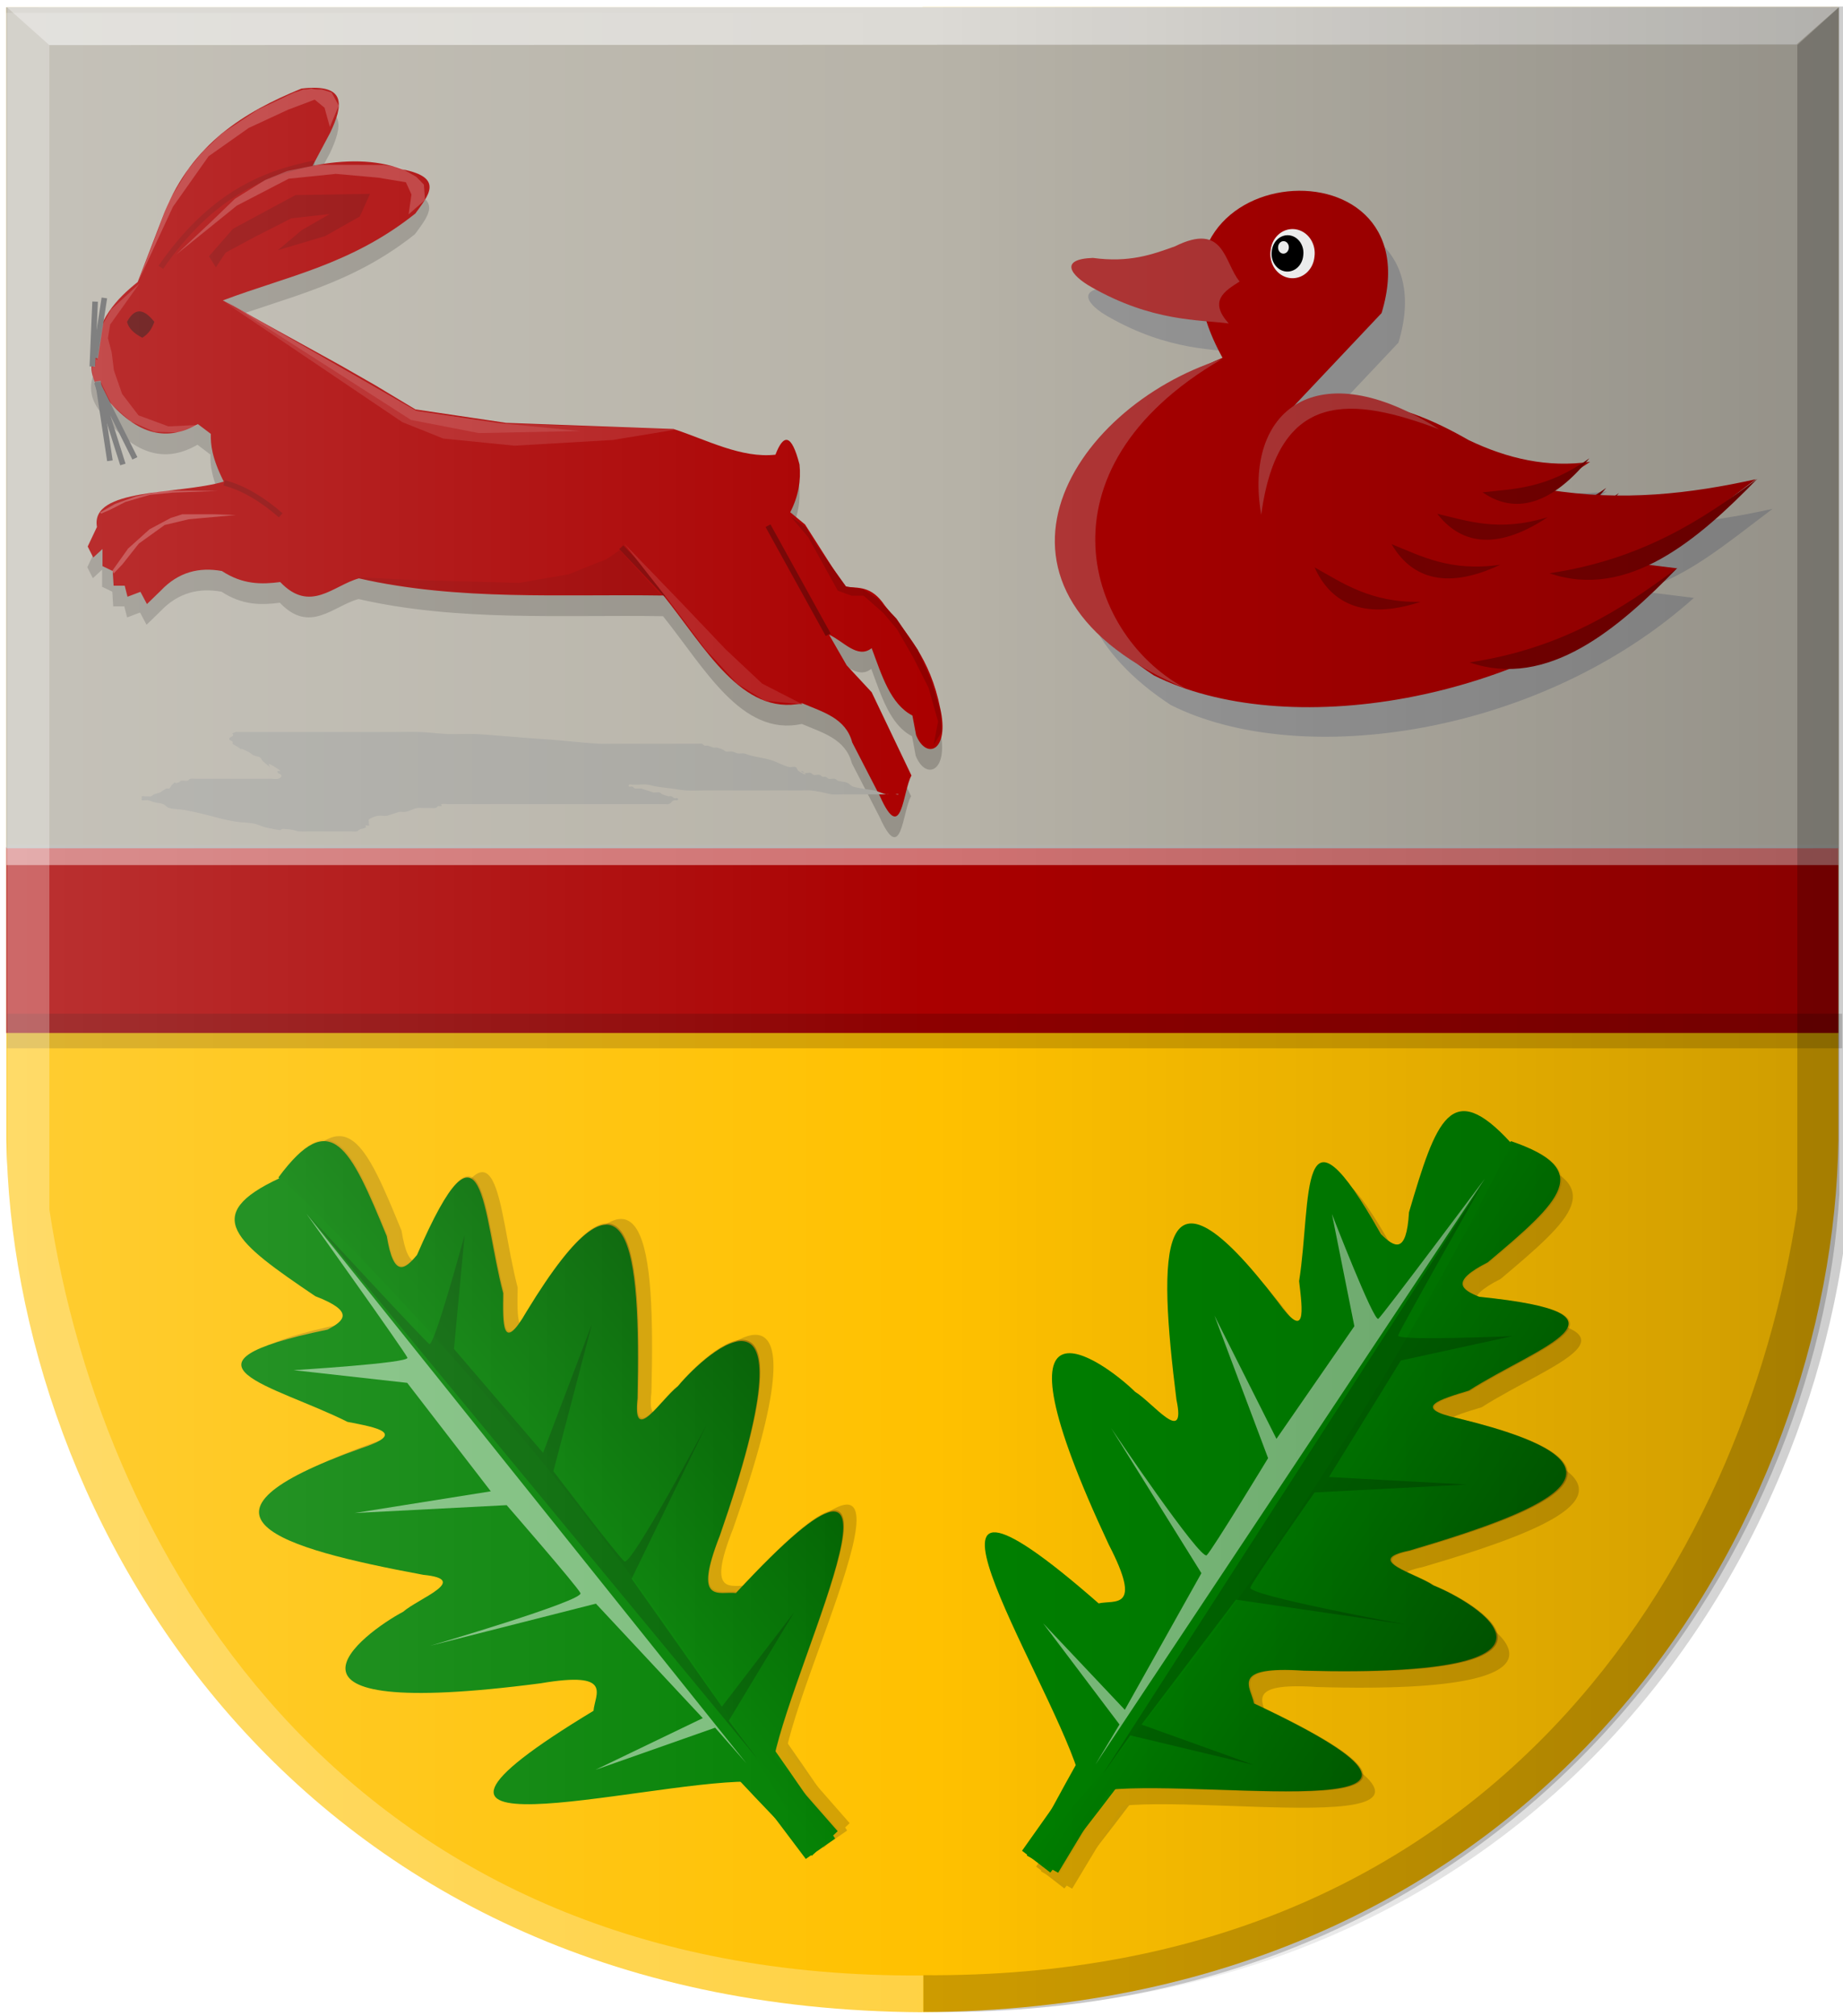 <?xml version="1.0" encoding="UTF-8" standalone="no"?>
<!-- Created with Inkscape (http://www.inkscape.org/) -->

<svg
   xmlns:dc="http://purl.org/dc/elements/1.1/"
   xmlns:cc="http://creativecommons.org/ns#"
   xmlns:rdf="http://www.w3.org/1999/02/22-rdf-syntax-ns#"
   xmlns:svg="http://www.w3.org/2000/svg"
   xmlns="http://www.w3.org/2000/svg"
   xmlns:xlink="http://www.w3.org/1999/xlink"
   xmlns:sodipodi="http://sodipodi.sourceforge.net/DTD/sodipodi-0.dtd"
   xmlns:inkscape="http://www.inkscape.org/namespaces/inkscape"
   width="354.894"
   height="388.016"
   id="svg20071"
   version="1.1"
   inkscape:version="0.48.4 r9939"
   sodipodi:docname="Hakserhoarne wapen.svg">
  <defs
     id="defs20073">
    <linearGradient
       id="linearGradient3944-0-4-9-6-8-2-3-8-6-1-6-0-6-8-6-8-4-2-3-6-2-7-4"
       inkscape:collect="always">
      <stop
         id="stop3946-9-5-7-1-0-7-1-4-5-3-9-9-1-8-0-0-3-0-1-2-5-6-8"
         offset="0"
         style="stop-color:#000000;stop-opacity:1;" />
      <stop
         id="stop3948-4-5-3-8-6-2-2-5-1-8-8-0-3-0-2-8-1-0-9-1-7-1-8"
         offset="1"
         style="stop-color:#000000;stop-opacity:0;" />
    </linearGradient>
    <linearGradient
       inkscape:collect="always"
       xlink:href="#linearGradient3944-0-4-9-6-8-2-3-8-6-1-6-0-6-8-6-8-4-2-3-6-2-7-4"
       id="linearGradient8314-9"
       gradientUnits="userSpaceOnUse"
       gradientTransform="matrix(-0.997,0,0,1,536.889,535.356)"
       x1="-133.712"
       y1="76.131"
       x2="-51.395"
       y2="76.131" />
    <linearGradient
       id="linearGradient4497-2-6-7-4-3-7-9-1-3-1-4-9-4-3-6-3-7-1-7"
       inkscape:collect="always">
      <stop
         id="stop4499-3-8-4-7-4-9-9-9-0-3-8-1-3-3-5-6-5-1-4"
         offset="0"
         style="stop-color:#ffffff;stop-opacity:1;" />
      <stop
         id="stop4501-3-5-3-3-1-5-7-7-0-9-6-3-9-4-0-1-8-5-0"
         offset="1"
         style="stop-color:#ffffff;stop-opacity:0;" />
    </linearGradient>
    <linearGradient
       inkscape:collect="always"
       xlink:href="#linearGradient4497-2-6-7-4-3-7-9-1-3-1-4-9-4-3-6-3-7-1-7"
       id="linearGradient9454-5-8-7-1"
       gradientUnits="userSpaceOnUse"
       gradientTransform="translate(567.485,533.392)"
       x1="-60.991"
       y1="78.148"
       x2="21.327"
       y2="78.148" />
    <linearGradient
       inkscape:collect="always"
       xlink:href="#linearGradient3944-0-4-9-6-8-2-3-8-6-1-6-0-6-8-6-8-4-2-3-6-2-7"
       id="linearGradient8314"
       gradientUnits="userSpaceOnUse"
       gradientTransform="matrix(-0.997,0,0,1,328.227,536.118)"
       x1="-133.712"
       y1="76.131"
       x2="-51.395"
       y2="76.131" />
    <linearGradient
       id="linearGradient3944-0-4-9-6-8-2-3-8-6-1-6-0-6-8-6-8-4-2-3-6-2-7"
       inkscape:collect="always">
      <stop
         id="stop3946-9-5-7-1-0-7-1-4-5-3-9-9-1-8-0-0-3-0-1-2-5-6"
         offset="0"
         style="stop-color:#000000;stop-opacity:1;" />
      <stop
         id="stop3948-4-5-3-8-6-2-2-5-1-8-8-0-3-0-2-8-1-0-9-1-7-1"
         offset="1"
         style="stop-color:#000000;stop-opacity:0;" />
    </linearGradient>
    <linearGradient
       inkscape:collect="always"
       xlink:href="#linearGradient3944-0-4-9-6-8-2-3-8-6-1-6-0-6-8-6-8-4-2-3-6-2-7"
       id="linearGradient17087-2"
       gradientUnits="userSpaceOnUse"
       gradientTransform="matrix(-0.997,0,0,1,131.227,518.228)"
       x1="-133.712"
       y1="76.131"
       x2="-51.395"
       y2="76.131" />
    <linearGradient
       id="linearGradient4497-2-6-7-4-3-7-9-1-3-1-4-9-4-3-6-3-7-1"
       inkscape:collect="always">
      <stop
         id="stop4499-3-8-4-7-4-9-9-9-0-3-8-1-3-3-5-6-5-1"
         offset="0"
         style="stop-color:#ffffff;stop-opacity:1;" />
      <stop
         id="stop4501-3-5-3-3-1-5-7-7-0-9-6-3-9-4-0-1-8-5"
         offset="1"
         style="stop-color:#ffffff;stop-opacity:0;" />
    </linearGradient>
    <linearGradient
       inkscape:collect="always"
       xlink:href="#linearGradient4497-2-6-7-4-3-7-9-1-3-1-4-9-4-3-6-3-7-1"
       id="linearGradient9454-5-8-7"
       gradientUnits="userSpaceOnUse"
       gradientTransform="translate(358.678,534.186)"
       x1="-60.991"
       y1="78.148"
       x2="21.327"
       y2="78.148" />
    <linearGradient
       inkscape:collect="always"
       xlink:href="#linearGradient3944-0-4-9-6-8-2-3-8-6-1-6-0-6-8-6-8-4-2-3-6-2"
       id="linearGradient17087"
       gradientUnits="userSpaceOnUse"
       gradientTransform="matrix(-0.997,0,0,1,131.227,518.228)"
       x1="-133.712"
       y1="76.131"
       x2="-51.395"
       y2="76.131" />
    <linearGradient
       id="linearGradient3944-0-4-9-6-8-2-3-8-6-1-6-0-6-8-6-8-4-2-3-6-2"
       inkscape:collect="always">
      <stop
         id="stop3946-9-5-7-1-0-7-1-4-5-3-9-9-1-8-0-0-3-0-1-2-5"
         offset="0"
         style="stop-color:#000000;stop-opacity:1;" />
      <stop
         id="stop3948-4-5-3-8-6-2-2-5-1-8-8-0-3-0-2-8-1-0-9-1-7"
         offset="1"
         style="stop-color:#000000;stop-opacity:0;" />
    </linearGradient>
    <linearGradient
       inkscape:collect="always"
       xlink:href="#linearGradient3944-0-4-9-6-8-2-3-8-6-1-6-0-6-8-6-8-4-2-3-6-2"
       id="linearGradient9420-8-1"
       gradientUnits="userSpaceOnUse"
       gradientTransform="matrix(-0.997,0,0,1,71.79,538.296)"
       x1="-133.712"
       y1="76.131"
       x2="-51.395"
       y2="76.131" />
    <linearGradient
       id="linearGradient4497-2-6-7-4-3-7-9-1-3-1-4-9-4-3-6-3-7"
       inkscape:collect="always">
      <stop
         id="stop4499-3-8-4-7-4-9-9-9-0-3-8-1-3-3-5-6-5"
         offset="0"
         style="stop-color:#ffffff;stop-opacity:1;" />
      <stop
         id="stop4501-3-5-3-3-1-5-7-7-0-9-6-3-9-4-0-1-8"
         offset="1"
         style="stop-color:#ffffff;stop-opacity:0;" />
    </linearGradient>
    <linearGradient
       inkscape:collect="always"
       xlink:href="#linearGradient4497-2-6-7-4-3-7-9-1-3-1-4-9-4-3-6-3-7"
       id="linearGradient9454-5-8"
       gradientUnits="userSpaceOnUse"
       gradientTransform="translate(246.615,536.265)"
       x1="-60.991"
       y1="78.148"
       x2="21.327"
       y2="78.148" />
    <linearGradient
       id="linearGradient3944-0-4-9-6-8-2-3-8-6-1-6-0-6-8-6-8-4-2-3-6"
       inkscape:collect="always">
      <stop
         id="stop3946-9-5-7-1-0-7-1-4-5-3-9-9-1-8-0-0-3-0-1-2"
         offset="0"
         style="stop-color:#000000;stop-opacity:1;" />
      <stop
         id="stop3948-4-5-3-8-6-2-2-5-1-8-8-0-3-0-2-8-1-0-9-1"
         offset="1"
         style="stop-color:#000000;stop-opacity:0;" />
    </linearGradient>
    <linearGradient
       inkscape:collect="always"
       xlink:href="#linearGradient3944-0-4-9-6-8-2-3-8-6-1-6-0-6-8-6-8-4-2-3-6"
       id="linearGradient9420-8"
       gradientUnits="userSpaceOnUse"
       gradientTransform="matrix(-0.997,0,0,1,71.79,538.296)"
       x1="-133.712"
       y1="76.131"
       x2="-51.395"
       y2="76.131" />
    <linearGradient
       id="linearGradient4497-2-6-7-4-3-7-9-1-3-1-4-9-4-3-6-3"
       inkscape:collect="always">
      <stop
         id="stop4499-3-8-4-7-4-9-9-9-0-3-8-1-3-3-5-6"
         offset="0"
         style="stop-color:#ffffff;stop-opacity:1;" />
      <stop
         id="stop4501-3-5-3-3-1-5-7-7-0-9-6-3-9-4-0-1"
         offset="1"
         style="stop-color:#ffffff;stop-opacity:0;" />
    </linearGradient>
    <linearGradient
       inkscape:collect="always"
       xlink:href="#linearGradient4497-2-6-7-4-3-7-9-1-3-1-4-9-4-3-6-3"
       id="linearGradient9454-5"
       gradientUnits="userSpaceOnUse"
       gradientTransform="translate(220.804,520.052)"
       x1="-60.991"
       y1="78.148"
       x2="21.327"
       y2="78.148" />
    <linearGradient
       inkscape:collect="always"
       xlink:href="#linearGradient4497-2-6-7-4-3-7-9-1-3-1-4-9-4-3-6-3-7-1-7-2"
       id="linearGradient9454-5-8-7-1-1"
       gradientUnits="userSpaceOnUse"
       gradientTransform="translate(152.504,522.752)"
       x1="-60.991"
       y1="78.148"
       x2="21.327"
       y2="78.148" />
    <linearGradient
       id="linearGradient4497-2-6-7-4-3-7-9-1-3-1-4-9-4-3-6-3-7-1-7-2"
       inkscape:collect="always">
      <stop
         id="stop4499-3-8-4-7-4-9-9-9-0-3-8-1-3-3-5-6-5-1-4-7"
         offset="0"
         style="stop-color:#ffffff;stop-opacity:1;" />
      <stop
         id="stop4501-3-5-3-3-1-5-7-7-0-9-6-3-9-4-0-1-8-5-0-7"
         offset="1"
         style="stop-color:#ffffff;stop-opacity:0;" />
    </linearGradient>
    <linearGradient
       inkscape:collect="always"
       xlink:href="#linearGradient3944-0-4-9-6-8-2-3-8-6-1-6-0-6-8-6-8-4-2-3-6-2-7-4-5"
       id="linearGradient8314-9-9"
       gradientUnits="userSpaceOnUse"
       gradientTransform="matrix(-0.997,0,0,1,75.487,538.83)"
       x1="-133.712"
       y1="76.131"
       x2="-51.395"
       y2="76.131" />
    <linearGradient
       id="linearGradient3944-0-4-9-6-8-2-3-8-6-1-6-0-6-8-6-8-4-2-3-6-2-7-4-5"
       inkscape:collect="always">
      <stop
         id="stop3946-9-5-7-1-0-7-1-4-5-3-9-9-1-8-0-0-3-0-1-2-5-6-8-5"
         offset="0"
         style="stop-color:#000000;stop-opacity:1;" />
      <stop
         id="stop3948-4-5-3-8-6-2-2-5-1-8-8-0-3-0-2-8-1-0-9-1-7-1-8-4"
         offset="1"
         style="stop-color:#000000;stop-opacity:0;" />
    </linearGradient>
    <linearGradient
       inkscape:collect="always"
       xlink:href="#linearGradient38140-6"
       id="linearGradient38146-2"
       x1="-1276.277"
       y1="668.161"
       x2="-1120.472"
       y2="668.161"
       gradientUnits="userSpaceOnUse"
       gradientTransform="matrix(-0.123,0.102,0.077,0.097,156.337,707.857)" />
    <linearGradient
       inkscape:collect="always"
       id="linearGradient38140-6">
      <stop
         style="stop-color:#000000;stop-opacity:1;"
         offset="0"
         id="stop38142-5" />
      <stop
         style="stop-color:#000000;stop-opacity:0;"
         offset="1"
         id="stop38144-7" />
    </linearGradient>
    <filter
       color-interpolation-filters="sRGB"
       inkscape:collect="always"
       id="filter38198">
      <feGaussianBlur
         inkscape:collect="always"
         stdDeviation="4.612"
         id="feGaussianBlur38200" />
    </filter>
    <filter
       color-interpolation-filters="sRGB"
       inkscape:collect="always"
       id="filter38202">
      <feGaussianBlur
         inkscape:collect="always"
         stdDeviation="4.612"
         id="feGaussianBlur38204" />
    </filter>
    <linearGradient
       inkscape:collect="always"
       xlink:href="#linearGradient38140-6-7"
       id="linearGradient38146-2-4"
       x1="-1276.277"
       y1="668.161"
       x2="-1120.472"
       y2="668.161"
       gradientUnits="userSpaceOnUse"
       gradientTransform="matrix(-0.132,-0.089,-0.067,0.105,306.71,486.622)" />
    <linearGradient
       inkscape:collect="always"
       id="linearGradient38140-6-7">
      <stop
         style="stop-color:#000000;stop-opacity:1;"
         offset="0"
         id="stop38142-5-8" />
      <stop
         style="stop-color:#000000;stop-opacity:0;"
         offset="1"
         id="stop38144-7-8" />
    </linearGradient>
    <filter
       color-interpolation-filters="sRGB"
       inkscape:collect="always"
       id="filter38198-1">
      <feGaussianBlur
         inkscape:collect="always"
         stdDeviation="4.612"
         id="feGaussianBlur38200-6" />
    </filter>
    <filter
       color-interpolation-filters="sRGB"
       inkscape:collect="always"
       id="filter38202-3">
      <feGaussianBlur
         inkscape:collect="always"
         stdDeviation="4.612"
         id="feGaussianBlur38204-8" />
    </filter>
    <linearGradient
       inkscape:collect="always"
       xlink:href="#linearGradient4497-2-6-7-4-3-7-9-1-3-1-4-9-4-3-6-3-7-1-7-2-7"
       id="linearGradient9454-5-8-7-1-1-8"
       gradientUnits="userSpaceOnUse"
       gradientTransform="translate(358.737,534.692)"
       x1="-60.991"
       y1="78.148"
       x2="21.327"
       y2="78.148" />
    <linearGradient
       id="linearGradient4497-2-6-7-4-3-7-9-1-3-1-4-9-4-3-6-3-7-1-7-2-7"
       inkscape:collect="always">
      <stop
         id="stop4499-3-8-4-7-4-9-9-9-0-3-8-1-3-3-5-6-5-1-4-7-3"
         offset="0"
         style="stop-color:#ffffff;stop-opacity:1;" />
      <stop
         id="stop4501-3-5-3-3-1-5-7-7-0-9-6-3-9-4-0-1-8-5-0-7-3"
         offset="1"
         style="stop-color:#ffffff;stop-opacity:0;" />
    </linearGradient>
    <linearGradient
       inkscape:collect="always"
       xlink:href="#linearGradient3944-0-4-9-6-8-2-3-8-6-1-6-0-6-8-6-8-4-2-3-6-2-7-4-5-0"
       id="linearGradient8314-9-9-1"
       gradientUnits="userSpaceOnUse"
       gradientTransform="matrix(-0.997,0,0,1,75.487,538.83)"
       x1="-133.712"
       y1="76.131"
       x2="-51.395"
       y2="76.131" />
    <linearGradient
       id="linearGradient3944-0-4-9-6-8-2-3-8-6-1-6-0-6-8-6-8-4-2-3-6-2-7-4-5-0"
       inkscape:collect="always">
      <stop
         id="stop3946-9-5-7-1-0-7-1-4-5-3-9-9-1-8-0-0-3-0-1-2-5-6-8-5-8"
         offset="0"
         style="stop-color:#000000;stop-opacity:1;" />
      <stop
         id="stop3948-4-5-3-8-6-2-2-5-1-8-8-0-3-0-2-8-1-0-9-1-7-1-8-4-1"
         offset="1"
         style="stop-color:#000000;stop-opacity:0;" />
    </linearGradient>
    <linearGradient
       y2="76.131"
       x2="-51.395"
       y1="76.131"
       x1="-133.712"
       gradientTransform="matrix(-0.997,0,0,1,329.448,536.137)"
       gradientUnits="userSpaceOnUse"
       id="linearGradient39284"
       xlink:href="#linearGradient3944-0-4-9-6-8-2-3-8-6-1-6-0-6-8-6-8-4-2-3-6-2-7-4-5-0"
       inkscape:collect="always" />
  </defs>
  <sodipodi:namedview
     id="base"
     pagecolor="#ffffff"
     bordercolor="#666666"
     borderopacity="1.0"
     inkscape:pageopacity="0.0"
     inkscape:pageshadow="2"
     inkscape:zoom="0.70710678"
     inkscape:cx="16.347617"
     inkscape:cy="364.12282"
     inkscape:document-units="px"
     inkscape:current-layer="layer1-3"
     showgrid="false"
     inkscape:window-width="1600"
     inkscape:window-height="837"
     inkscape:window-x="-8"
     inkscape:window-y="-8"
     inkscape:window-maximized="1"
     fit-margin-top="0"
     fit-margin-left="0"
     fit-margin-right="0"
     fit-margin-bottom="0" />
  <g
     inkscape:label="Laag 1"
     inkscape:groupmode="layer"
     id="layer1"
     transform="translate(-57.452,-303.83)">
    <g
       transform="matrix(2.169,0,0,2.119,-588.354,-799.395)"
       id="layer1-3"
       inkscape:label="Laag 1">
      <path
         inkscape:connector-curvature="0"
         sodipodi:nodetypes="ccccc"
         id="path2836"
         d="m 379.633,521.3 -81.317,0 0,102.884 c 0.454,33.968 25.321,78.95 81.317,79.196 z"
         style="fill:#ffc100;fill-opacity:1;stroke:#000000;stroke-width:1px;stroke-linecap:butt;stroke-linejoin:miter;stroke-opacity:0" />
      <path
         inkscape:connector-curvature="0"
         sodipodi:nodetypes="ccccc"
         id="path2836-5"
         d="m 379.637,521.293 81.317,0 0,102.884 c -0.454,33.968 -25.321,78.95 -81.317,79.196 -8.303,-59.717 -14.042,-119.735 0,-182.08 z"
         style="fill:#ffc100;fill-opacity:1;stroke:#000000;stroke-width:1px;stroke-linecap:butt;stroke-linejoin:miter;stroke-opacity:0" />
      <rect
         style="fill:#aa0000;fill-opacity:1;stroke:#000000;stroke-width:0.047;stroke-miterlimit:4;stroke-opacity:0;stroke-dasharray:none"
         id="rect20249"
         width="162.643"
         height="16.858"
         x="298.307"
         y="597.592" />
      <rect
         style="fill:#ffffff;fill-opacity:0.447;stroke:#000000;stroke-width:0.049;stroke-miterlimit:4;stroke-opacity:0;stroke-dasharray:none"
         id="rect20269"
         width="162.931"
         height="1.833"
         x="298.316"
         y="597.368" />
      <rect
         style="fill:#000000;fill-opacity:0.171;stroke:#000000;stroke-width:0.064;stroke-miterlimit:4;stroke-opacity:0;stroke-dasharray:none"
         id="rect20269-5"
         width="162.916"
         height="3.146"
         x="298.372"
         y="612.695" />
      <rect
         style="opacity:0.94;fill:#b3b3b3;fill-opacity:1;stroke:#000000;stroke-width:0.07;stroke-miterlimit:4;stroke-opacity:0;stroke-dasharray:none"
         id="rect32310"
         width="162.658"
         height="76.38"
         x="298.305"
         y="521.299" />
      <path
         style="fill:#cf9e04;fill-opacity:0.992;stroke:#ffffff;stroke-width:1px;stroke-linecap:butt;stroke-linejoin:miter;stroke-opacity:0;filter:url(#filter38202)"
         d="m -1282.253,1396.369 2,-70 c -46.901,-48.872 -207.762,-140.019 -42,-110 6.421,-8.666 23.226,-13.006 -13.284,-39.56 -142.961,-113.754 -59.619,-109.286 -34.552,-102.897 11.595,-0.491 40.933,12.819 21.836,-11.544 -53.833,-81.718 -88.59,-147.909 17.492,-99.464 26.005,12.849 14.395,-4.394 3.679,-20.921 -18.937,-54.19 -60.742,-117.464 23.987,-60.84 10.201,2.602 18.549,2.734 6.498,-24.332 -15.585,-66.64 -21.761,-98.225 26.343,-82.444 21.745,208 23.584,416 8,624 z"
         id="path38082"
         inkscape:connector-curvature="0"
         sodipodi:nodetypes="ccccccccccccc"
         transform="matrix(0.123,-0.102,0.077,0.097,420.533,422.492)" />
      <path
         style="fill:#d3a000;fill-opacity:1;stroke:#ffffff;stroke-width:1px;stroke-linecap:butt;stroke-linejoin:miter;stroke-opacity:0;filter:url(#filter38198)"
         d="m -1258.535,1395.37 -2,-70 c 46.901,-48.872 207.762,-140.019 42,-110 -6.421,-8.666 -23.226,-13.006 13.284,-39.56 142.961,-113.754 59.619,-109.286 34.552,-102.897 -11.595,-0.491 -40.933,12.819 -21.836,-11.544 53.833,-81.718 88.59,-147.909 -17.492,-99.464 -26.005,12.849 -14.395,-4.394 -3.679,-20.921 18.937,-54.19 60.742,-117.464 -23.987,-60.84 -10.201,2.602 -18.549,2.734 -6.498,-24.332 15.585,-66.64 21.761,-98.225 -26.343,-82.444 -21.745,208 -23.584,416 -8,624 z"
         id="path38082-8"
         inkscape:connector-curvature="0"
         sodipodi:nodetypes="ccccccccccccc"
         transform="matrix(0.123,-0.102,0.077,0.097,420.533,422.492)" />
      <path
         style="fill:#008000;fill-opacity:1;stroke:#ffffff;stroke-width:0.141px;stroke-linecap:butt;stroke-linejoin:miter;stroke-opacity:0"
         d="m 369.281,689.462 -5.176,-7.025 c -9.537,0.028 -36.325,7.577 -13.67,-6.428 0.116,-1.5 1.841,-3.639 -4.693,-2.498 -26.343,3.518 -15.776,-4.559 -12.207,-6.497 1.384,-1.232 6.013,-2.932 1.784,-3.355 -12.931,-2.464 -22.32,-5.364 -5.558,-11.478 4.184,-1.404 1.425,-1.898 -1.169,-2.414 -6.519,-3.346 -16.547,-5.241 -1.77,-8.378 1.453,-0.788 2.487,-1.628 -1.087,-3.035 -7.073,-4.901 -10.276,-7.348 -3.154,-10.724 18.776,18.046 35.111,38.125 49.309,59.984 z"
         id="path38082-7"
         inkscape:connector-curvature="0"
         sodipodi:nodetypes="ccccccccccccc" />
      <path
         style="fill:#008000;fill-opacity:1;stroke:#ffffff;stroke-width:0.141px;stroke-linecap:butt;stroke-linejoin:miter;stroke-opacity:0"
         d="m 372.113,686.942 -5.667,-6.616 c 1.967,-9.552 14.637,-34.864 -3.368,-15.008 -1.459,-0.189 -3.856,1.105 -1.435,-5.211 8.723,-25.686 -1.152,-16.738 -3.732,-13.555 -1.46,1.136 -4.027,5.43 -3.572,1.105 0.273,-13.461 -0.59,-23.46 -9.849,-7.905 -2.194,3.908 -2.106,1.042 -2.072,-1.663 -1.874,-7.214 -1.648,-17.65 -7.654,-3.478 -1.05,1.295 -2.063,2.161 -2.681,-1.707 -3.25,-8.085 -4.938,-11.793 -9.616,-5.343 13.442,22.488 29.326,42.943 47.346,61.619 z"
         id="path38082-8-4"
         inkscape:connector-curvature="0"
         sodipodi:nodetypes="ccccccccccccc" />
      <path
         style="fill:#ffffff;fill-opacity:0.484;stroke:#000000;stroke-width:0.141px;stroke-linecap:butt;stroke-linejoin:miter;stroke-opacity:0"
         d="m 363.989,680.753 -2.756,-3.211 -10.618,3.823 9.521,-4.69 -9.487,-10.398 -14.697,3.819 c 0,0 13.665,-4.093 13.323,-4.779 -0.342,-0.687 -6.551,-7.985 -6.551,-7.985 l -13.497,0.714 12.09,-1.971 -7.422,-9.851 -10.088,-1.153 c 0,0 10.295,-0.639 10.108,-1.131 -0.187,-0.492 -8.977,-13.09 -8.977,-13.09 z"
         id="path38102-5"
         inkscape:connector-curvature="0" />
      <path
         style="fill:#000000;fill-opacity:0.205;stroke:#000000;stroke-width:0.141px;stroke-linecap:butt;stroke-linejoin:miter;stroke-opacity:0"
         d="m 364.953,680.327 -2.511,-3.415 5.816,-9.864 -6.423,8.588 -8.016,-11.623 6.643,-13.953 c 0,0 -6.694,12.862 -7.282,12.38 -0.587,-0.482 -6.306,-8.19 -6.306,-8.19 l 3.428,-13.381 -4.345,11.715 -7.913,-9.442 0.95,-10.345 c 0,0 -2.705,10.188 -3.138,9.9 -0.432,-0.288 -10.694,-11.66 -10.694,-11.66 z"
         id="path38102-4-7"
         inkscape:connector-curvature="0" />
      <path
         style="opacity:0.271;fill:url(#linearGradient38146-2);fill-opacity:1;stroke:#ffffff;stroke-width:0.141px;stroke-linecap:butt;stroke-linejoin:miter;stroke-opacity:0"
         d="m 372.183,686.826 -5.667,-6.616 c 1.967,-9.552 14.637,-34.864 -3.368,-15.008 -1.459,-0.189 -3.856,1.105 -1.435,-5.211 8.723,-25.686 -1.152,-16.738 -3.732,-13.555 -1.46,1.136 -4.027,5.43 -3.572,1.105 0.273,-13.461 -0.59,-23.46 -9.849,-7.905 -2.194,3.908 -2.106,1.042 -2.072,-1.663 -1.874,-7.214 -1.648,-17.65 -7.654,-3.478 -1.05,1.295 -2.063,2.161 -2.681,-1.707 -3.25,-8.085 -4.938,-11.793 -9.616,-5.343 19.205,19.201 35.198,39.594 47.346,61.619 z"
         id="path38082-8-9-9"
         inkscape:connector-curvature="0"
         sodipodi:nodetypes="ccccccccccccc" />
      <path
         style="fill:#cf9e04;fill-opacity:0.992;stroke:#ffffff;stroke-width:1px;stroke-linecap:butt;stroke-linejoin:miter;stroke-opacity:0;filter:url(#filter38202-3)"
         d="m -1282.253,1396.369 2,-70 c -46.901,-48.872 -207.762,-140.019 -42,-110 6.421,-8.666 23.226,-13.006 -13.284,-39.56 -142.961,-113.754 -59.619,-109.286 -34.552,-102.897 11.595,-0.491 40.933,12.819 21.836,-11.544 -53.833,-81.718 -88.59,-147.909 17.492,-99.464 26.005,12.849 14.395,-4.394 3.679,-20.921 -18.937,-54.19 -60.742,-117.464 23.987,-60.84 10.201,2.602 18.549,2.734 6.498,-24.332 -15.585,-66.64 -21.761,-98.225 26.343,-82.444 21.745,208 23.584,416 8,624 z"
         id="path38082-76"
         inkscape:connector-curvature="0"
         sodipodi:nodetypes="ccccccccccccc"
         transform="matrix(0.132,0.089,-0.067,0.105,652.546,657.656)" />
      <path
         style="fill:#d3a000;fill-opacity:1;stroke:#ffffff;stroke-width:1px;stroke-linecap:butt;stroke-linejoin:miter;stroke-opacity:0;filter:url(#filter38198-1)"
         d="m -1258.535,1395.37 -2,-70 c 46.901,-48.872 207.762,-140.019 42,-110 -6.421,-8.666 -23.226,-13.006 13.284,-39.56 142.961,-113.754 59.619,-109.286 34.552,-102.897 -11.595,-0.491 -40.933,12.819 -21.836,-11.544 53.833,-81.718 88.59,-147.909 -17.492,-99.464 -26.005,12.849 -14.395,-4.394 -3.679,-20.921 18.937,-54.19 60.742,-117.464 -23.987,-60.84 -10.201,2.602 -18.549,2.734 -6.498,-24.332 15.585,-66.64 21.761,-98.225 -26.343,-82.444 -21.745,208 -23.584,416 -8,624 z"
         id="path38082-8-1"
         inkscape:connector-curvature="0"
         sodipodi:nodetypes="ccccccccccccc"
         transform="matrix(0.132,0.089,-0.067,0.105,652.546,657.656)" />
      <path
         style="fill:#008000;fill-opacity:1;stroke:#ffffff;stroke-width:0.141px;stroke-linecap:butt;stroke-linejoin:miter;stroke-opacity:0"
         d="m 388.48,688.719 4.968,-7.181 c -2.922,-9.293 -18.081,-33.127 1.834,-15.284 1.432,-0.342 3.947,0.691 0.9,-5.335 -11.272,-24.624 -0.545,-16.77 2.342,-13.877 1.567,0.976 4.554,4.974 3.665,0.721 -1.632,-13.36 -1.783,-23.397 8.997,-8.905 2.577,3.655 2.2,0.814 1.892,-1.873 1.135,-7.374 -0.144,-17.729 7.261,-4.27 1.175,1.177 2.27,1.931 2.495,-1.982 2.415,-8.386 3.72,-12.253 9.025,-6.332 -11.098,23.791 -24.83,45.817 -40.867,66.3 z"
         id="path38082-7-7"
         inkscape:connector-curvature="0"
         sodipodi:nodetypes="ccccccccccccc" />
      <path
         style="fill:#008000;fill-opacity:1;stroke:#ffffff;stroke-width:0.141px;stroke-linecap:butt;stroke-linejoin:miter;stroke-opacity:0"
         d="m 391.685,690.716 4.439,-7.535 c 9.489,-0.981 36.896,3.691 12.948,-7.841 -0.267,-1.48 -2.199,-3.425 4.415,-2.981 26.558,0.71 15.231,-6.205 11.485,-7.754 -1.501,-1.079 -6.277,-2.279 -2.113,-3.148 12.613,-3.82 21.659,-7.698 4.368,-12.005 -4.304,-0.954 -1.609,-1.737 0.919,-2.525 6.146,-4.018 15.929,-6.965 0.914,-8.521 -1.524,-0.63 -2.638,-1.356 0.775,-3.133 6.539,-5.624 9.479,-8.397 2.054,-11 -16.852,19.937 -31.071,41.638 -42.984,64.882 z"
         id="path38082-8-4-2"
         inkscape:connector-curvature="0"
         sodipodi:nodetypes="ccccccccccccc" />
      <path
         style="fill:#ffffff;fill-opacity:0.484;stroke:#000000;stroke-width:0.141px;stroke-linecap:butt;stroke-linejoin:miter;stroke-opacity:0"
         d="m 394.98,680.914 2.152,-3.663 -6.782,-9.195 7.256,7.862 6.798,-12.41 -8.017,-13.175 c 0,0 7.958,12.085 8.493,11.542 0.535,-0.542 5.444,-8.813 5.444,-8.813 l -4.762,-12.946 5.505,11.192 6.916,-10.229 -1.99,-10.189 c 0,0 3.72,9.847 4.121,9.515 0.401,-0.332 9.459,-12.729 9.459,-12.729 z"
         id="path38102-5-3"
         inkscape:connector-curvature="0" />
      <path
         style="fill:#000000;fill-opacity:0.205;stroke:#000000;stroke-width:0.141px;stroke-linecap:butt;stroke-linejoin:miter;stroke-opacity:0"
         d="m 395.669,681.724 2.417,-3.485 10.947,2.678 -9.944,-3.657 8.386,-11.346 15.005,2.243 c 0,0 -14.005,-2.624 -13.734,-3.344 0.271,-0.719 5.709,-8.636 5.709,-8.636 l 13.496,-0.719 -12.224,-0.681 6.387,-10.584 9.918,-2.214 c 0,0 -10.304,0.454 -10.168,-0.055 0.136,-0.509 7.607,-13.97 7.607,-13.97 z"
         id="path38102-4-7-7"
         inkscape:connector-curvature="0" />
      <path
         style="opacity:0.271;fill:url(#linearGradient38146-2-4);fill-opacity:1;stroke:#ffffff;stroke-width:0.141px;stroke-linecap:butt;stroke-linejoin:miter;stroke-opacity:0"
         d="m 391.814,690.749 4.439,-7.535 c 9.489,-0.981 36.896,3.691 12.948,-7.841 -0.267,-1.48 -2.199,-3.425 4.415,-2.981 26.558,0.71 15.231,-6.205 11.485,-7.754 -1.501,-1.079 -6.277,-2.28 -2.113,-3.148 12.613,-3.82 21.659,-7.698 4.368,-12.005 -4.304,-0.954 -1.609,-1.737 0.919,-2.525 6.146,-4.018 15.929,-6.965 0.914,-8.521 -1.524,-0.63 -2.638,-1.356 0.775,-3.133 6.539,-5.624 9.479,-8.397 2.054,-11 -12.043,24.56 -26.17,46.348 -42.984,64.882 z"
         id="path38082-8-9-9-8"
         inkscape:connector-curvature="0"
         sodipodi:nodetypes="ccccccccccccc" />
      <path
         style="fill:#7d0000;fill-opacity:1;stroke:#000000;stroke-width:1.561px;stroke-linecap:butt;stroke-linejoin:miter;stroke-opacity:0"
         d="m 442.968,568.099 c -3.828,2.802 -6.723,2.763 -9.476,3.09 2.466,1.759 5.694,1.657 9.476,-3.09 z"
         id="path32504-3-2"
         inkscape:connector-curvature="0"
         sodipodi:nodetypes="ccc" />
      <path
         style="fill:#7d0000;fill-opacity:1;stroke:#000000;stroke-width:1.561px;stroke-linecap:butt;stroke-linejoin:miter;stroke-opacity:0"
         d="m 439.26,573.45 c -4.338,1.367 -7.087,0.329 -9.789,-0.309 1.915,2.542 5.015,3.559 9.789,0.309 z"
         id="path32504-6-8-9"
         inkscape:connector-curvature="0"
         sodipodi:nodetypes="ccc" />
      <path
         style="fill:#7d0000;fill-opacity:1;stroke:#000000;stroke-width:1.561px;stroke-linecap:butt;stroke-linejoin:miter;stroke-opacity:0"
         d="m 435.058,577.764 c -4.447,0.665 -7.047,-0.804 -9.648,-1.868 1.604,2.828 4.555,4.333 9.648,1.868 z"
         id="path32504-63-5-6"
         inkscape:connector-curvature="0"
         sodipodi:nodetypes="ccc" />
      <path
         style="fill:#7d0000;fill-opacity:1;stroke:#000000;stroke-width:1.561px;stroke-linecap:butt;stroke-linejoin:miter;stroke-opacity:0"
         d="m 427.973,581.139 c -4.475,0.074 -6.917,-1.73 -9.397,-3.133 1.325,3.027 4.112,4.914 9.397,3.133 z"
         id="path32504-0-9-8"
         inkscape:connector-curvature="0"
         sodipodi:nodetypes="ccc" />
      <path
         sodipodi:type="arc"
         style="fill:#600000;fill-opacity:1;stroke:#000000;stroke-width:0.1;stroke-miterlimit:4;stroke-opacity:0;stroke-dasharray:none"
         id="path33048-2-9"
         sodipodi:cx="39.978813"
         sodipodi:cy="66.07309"
         sodipodi:rx="1.3686441"
         sodipodi:ry="1.2786016"
         d="m 41.347,66.073 a 1.369,1.279 0 1 1 -2.737,0 1.369,1.279 0 1 1 2.737,0 z"
         transform="matrix(1.421,0.212,-0.198,1.684,372.889,429.77)" />
      <path
         sodipodi:type="arc"
         style="fill:#600000;fill-opacity:1;stroke:#000000;stroke-width:0.1;stroke-miterlimit:4;stroke-opacity:0;stroke-dasharray:none"
         id="path33048-9-5-8"
         sodipodi:cx="39.978813"
         sodipodi:cy="66.07309"
         sodipodi:rx="1.3686441"
         sodipodi:ry="1.2786016"
         d="m 41.347,66.073 a 1.369,1.279 0 1 1 -2.737,0 1.369,1.279 0 1 1 2.737,0 z"
         transform="matrix(1.019,0.152,-0.146,1.246,385.079,461.086)" />
      <path
         sodipodi:type="arc"
         style="fill:#600000;fill-opacity:1;stroke:#000000;stroke-width:0.1;stroke-miterlimit:4;stroke-opacity:0;stroke-dasharray:none"
         id="path33068-1-1"
         sodipodi:cx="39.37553"
         sodipodi:cy="65.811966"
         sodipodi:rx="0.33315679"
         sodipodi:ry="0.33315679"
         d="m 39.709,65.812 a 0.333,0.333 0 1 1 -0.666,0 0.333,0.333 0 1 1 0.666,0 z"
         transform="matrix(1.421,0.212,-0.198,1.684,372.889,429.77)" />
      <path
         style="fill:#600000;fill-opacity:1;stroke:#000000;stroke-width:1.561px;stroke-linecap:butt;stroke-linejoin:miter;stroke-opacity:0"
         d="m 413.837,573.231 c -1.613,-9.533 4.981,-14.838 15.788,-7.767 -7.56,-2.9 -14.285,-3.803 -15.788,7.767 z"
         id="path33092-9-6"
         inkscape:connector-curvature="0"
         sodipodi:nodetypes="ccc" />
      <path
         style="fill:#999999;fill-opacity:1;stroke:#000000;stroke-width:1.561px;stroke-linecap:butt;stroke-linejoin:miter;stroke-opacity:0"
         d="m 407.777,555.816 c -14.533,6.195 -20.098,19.451 -6.098,28.845 11.511,5.916 32.8,2.772 46.446,-9.725 l -5.336,-0.674 c 4.087,-0.644 8.21,-4.259 12.328,-7.417 -5.807,1.316 -11.814,2.044 -18.441,0.947 l 3.734,-2.529 c -3.744,0.548 -7.328,-0.271 -10.806,-1.986 -5.915,-3.481 -11.665,-4.922 -17.016,-1.432 l 9.309,-10.091 c 4.96,-16.712 -23.844,-13.929 -14.12,4.063 z"
         id="path32502-8-4-3"
         inkscape:connector-curvature="0"
         sodipodi:nodetypes="ccccccccccc" />
      <path
         style="fill:#7d0000;fill-opacity:1;stroke:#000000;stroke-width:1.561px;stroke-linecap:butt;stroke-linejoin:miter;stroke-opacity:0"
         d="m 440.343,564.944 c -3.828,2.802 -6.723,2.763 -9.476,3.09 2.466,1.759 5.694,1.657 9.476,-3.09 z"
         id="path32504-01-1-7"
         inkscape:connector-curvature="0"
         sodipodi:nodetypes="ccc" />
      <path
         style="fill:#7d0000;fill-opacity:1;stroke:#000000;stroke-width:1.561px;stroke-linecap:butt;stroke-linejoin:miter;stroke-opacity:0"
         d="m 436.635,570.295 c -4.338,1.367 -7.087,0.329 -9.789,-0.309 1.915,2.542 5.015,3.559 9.789,0.309 z"
         id="path32504-6-5-7-5"
         inkscape:connector-curvature="0"
         sodipodi:nodetypes="ccc" />
      <path
         style="fill:#7d0000;fill-opacity:1;stroke:#000000;stroke-width:1.561px;stroke-linecap:butt;stroke-linejoin:miter;stroke-opacity:0"
         d="m 432.434,574.609 c -4.447,0.665 -7.047,-0.804 -9.648,-1.868 1.604,2.828 4.555,4.333 9.648,1.868 z"
         id="path32504-63-1-8-4"
         inkscape:connector-curvature="0"
         sodipodi:nodetypes="ccc" />
      <path
         style="fill:#7d0000;fill-opacity:1;stroke:#000000;stroke-width:1.561px;stroke-linecap:butt;stroke-linejoin:miter;stroke-opacity:0"
         d="m 425.348,577.983 c -4.475,0.074 -6.917,-1.73 -9.397,-3.133 1.325,3.027 4.112,4.914 9.397,3.133 z"
         id="path32504-0-0-5-1"
         inkscape:connector-curvature="0"
         sodipodi:nodetypes="ccc" />
      <path
         style="fill:#999999;fill-opacity:1;stroke:#000000;stroke-width:1.354px;stroke-linecap:butt;stroke-linejoin:miter;stroke-opacity:0"
         d="m 409.295,548.887 c -1.407,-1.732 -1.319,-5.438 -5.741,-3.193 -2.024,0.747 -4.042,1.499 -7.284,1.051 -3.075,0.108 -1.922,1.617 -0.16,2.635 5.437,3.182 9.593,2.958 12.216,3.318 -1.79,-2.037 -0.405,-2.922 0.97,-3.811 z"
         id="path33046-3-7-0"
         inkscape:connector-curvature="0"
         sodipodi:nodetypes="cccccc" />
      <path
         sodipodi:type="arc"
         style="fill:#600000;fill-opacity:1;stroke:#000000;stroke-width:0.1;stroke-miterlimit:4;stroke-opacity:0;stroke-dasharray:none"
         id="path33048-95-8-1"
         sodipodi:cx="39.978813"
         sodipodi:cy="66.07309"
         sodipodi:rx="1.3686441"
         sodipodi:ry="1.2786016"
         d="m 41.347,66.073 a 1.369,1.279 0 1 1 -2.737,0 1.369,1.279 0 1 1 2.737,0 z"
         transform="matrix(1.421,0.212,-0.198,1.684,370.264,426.614)" />
      <path
         sodipodi:type="arc"
         style="fill:#600000;fill-opacity:1;stroke:#000000;stroke-width:0.1;stroke-miterlimit:4;stroke-opacity:0;stroke-dasharray:none"
         id="path33048-9-8-8-2"
         sodipodi:cx="39.978813"
         sodipodi:cy="66.07309"
         sodipodi:rx="1.3686441"
         sodipodi:ry="1.2786016"
         d="m 41.347,66.073 a 1.369,1.279 0 1 1 -2.737,0 1.369,1.279 0 1 1 2.737,0 z"
         transform="matrix(1.019,0.152,-0.146,1.246,382.454,457.931)" />
      <path
         sodipodi:type="arc"
         style="fill:#600000;fill-opacity:1;stroke:#000000;stroke-width:0.1;stroke-miterlimit:4;stroke-opacity:0;stroke-dasharray:none"
         id="path33068-9-4-2"
         sodipodi:cx="39.37553"
         sodipodi:cy="65.811966"
         sodipodi:rx="0.33315679"
         sodipodi:ry="0.33315679"
         d="m 39.709,65.812 a 0.333,0.333 0 1 1 -0.666,0 0.333,0.333 0 1 1 0.666,0 z"
         transform="matrix(1.421,0.212,-0.198,1.684,370.264,426.614)" />
      <path
         style="fill:#600000;fill-opacity:1;stroke:#000000;stroke-width:1.561px;stroke-linecap:butt;stroke-linejoin:miter;stroke-opacity:0"
         d="m 411.212,570.075 c -1.613,-9.533 4.981,-14.838 15.788,-7.767 -7.56,-2.9 -14.284,-3.803 -15.788,7.767 z"
         id="path33092-7-4-6"
         inkscape:connector-curvature="0"
         sodipodi:nodetypes="ccc" />
      <path
         style="fill:#7d0000;fill-opacity:1;stroke:#000000;stroke-width:1.561px;stroke-linecap:butt;stroke-linejoin:miter;stroke-opacity:0"
         d="m 441.471,565.413 c -3.828,2.802 -6.723,2.763 -9.476,3.09 2.466,1.759 5.694,1.657 9.476,-3.09 z"
         id="path32504-3-9-7"
         inkscape:connector-curvature="0"
         sodipodi:nodetypes="ccc" />
      <path
         style="fill:#7d0000;fill-opacity:1;stroke:#000000;stroke-width:1.561px;stroke-linecap:butt;stroke-linejoin:miter;stroke-opacity:0"
         d="m 437.763,570.764 c -4.338,1.367 -7.086,0.329 -9.789,-0.309 1.915,2.542 5.015,3.559 9.789,0.309 z"
         id="path32504-6-8-5-7"
         inkscape:connector-curvature="0"
         sodipodi:nodetypes="ccc" />
      <path
         style="fill:#7d0000;fill-opacity:1;stroke:#000000;stroke-width:1.561px;stroke-linecap:butt;stroke-linejoin:miter;stroke-opacity:0"
         d="m 433.562,575.078 c -4.447,0.665 -7.047,-0.804 -9.648,-1.868 1.604,2.828 4.555,4.333 9.648,1.868 z"
         id="path32504-63-5-4-3"
         inkscape:connector-curvature="0"
         sodipodi:nodetypes="ccc" />
      <path
         style="fill:#7d0000;fill-opacity:1;stroke:#000000;stroke-width:1.561px;stroke-linecap:butt;stroke-linejoin:miter;stroke-opacity:0"
         d="m 426.476,578.453 c -4.475,0.075 -6.917,-1.73 -9.397,-3.133 1.325,3.027 4.112,4.914 9.397,3.133 z"
         id="path32504-0-9-9-4"
         inkscape:connector-curvature="0"
         sodipodi:nodetypes="ccc" />
      <path
         sodipodi:type="arc"
         style="fill:#00448d;fill-opacity:1;stroke:#000000;stroke-width:0.1;stroke-miterlimit:4;stroke-opacity:0;stroke-dasharray:none"
         id="path33048-2-5-4"
         sodipodi:cx="39.978813"
         sodipodi:cy="66.07309"
         sodipodi:rx="1.3686441"
         sodipodi:ry="1.2786016"
         d="m 41.347,66.073 a 1.369,1.279 0 1 1 -2.737,0 1.369,1.279 0 1 1 2.737,0 z"
         transform="matrix(1.421,0.212,-0.198,1.684,371.392,427.084)" />
      <path
         sodipodi:type="arc"
         style="fill:#00448d;fill-opacity:1;stroke:#000000;stroke-width:0.1;stroke-miterlimit:4;stroke-opacity:0;stroke-dasharray:none"
         id="path33048-9-5-2-9"
         sodipodi:cx="39.978813"
         sodipodi:cy="66.07309"
         sodipodi:rx="1.3686441"
         sodipodi:ry="1.2786016"
         d="m 41.347,66.073 a 1.369,1.279 0 1 1 -2.737,0 1.369,1.279 0 1 1 2.737,0 z"
         transform="matrix(1.019,0.152,-0.146,1.246,383.582,458.4)" />
      <path
         sodipodi:type="arc"
         style="fill:#00448d;fill-opacity:1;stroke:#000000;stroke-width:0.1;stroke-miterlimit:4;stroke-opacity:0;stroke-dasharray:none"
         id="path33068-1-5-1"
         sodipodi:cx="39.37553"
         sodipodi:cy="65.811966"
         sodipodi:rx="0.33315679"
         sodipodi:ry="0.33315679"
         d="m 39.709,65.812 a 0.333,0.333 0 1 1 -0.666,0 0.333,0.333 0 1 1 0.666,0 z"
         transform="matrix(1.421,0.212,-0.198,1.684,371.392,427.084)" />
      <path
         style="fill:#00448d;fill-opacity:1;stroke:#000000;stroke-width:1.561px;stroke-linecap:butt;stroke-linejoin:miter;stroke-opacity:0"
         d="m 412.34,570.544 c -1.613,-9.533 4.981,-14.838 15.788,-7.767 -7.56,-2.9 -14.285,-3.803 -15.788,7.767 z"
         id="path33092-9-2-8"
         inkscape:connector-curvature="0"
         sodipodi:nodetypes="ccc" />
      <path
         style="fill:#aa0000;stroke:#000000;stroke-width:1.561px;stroke-linecap:butt;stroke-linejoin:miter;stroke-opacity:0"
         d="m 406.28,553.13 c -14.533,6.195 -20.098,19.451 -6.098,28.845 11.511,5.916 32.8,2.772 46.446,-9.725 l -5.336,-0.674 c 4.087,-0.644 8.21,-4.259 12.328,-7.417 -5.807,1.316 -11.814,2.044 -18.441,0.947 l 3.734,-2.529 c -3.744,0.548 -7.328,-0.271 -10.806,-1.986 -5.915,-3.481 -11.665,-4.922 -17.016,-1.432 l 9.309,-10.091 c 4.96,-16.712 -23.844,-13.929 -14.12,4.063 z"
         id="path32502-8-4-2-3"
         inkscape:connector-curvature="0"
         sodipodi:nodetypes="ccccccccccc" />
      <path
         style="fill:#7d0000;fill-opacity:1;stroke:#000000;stroke-width:1.561px;stroke-linecap:butt;stroke-linejoin:miter;stroke-opacity:0"
         d="m 438.846,562.258 c -3.828,2.802 -6.723,2.763 -9.476,3.09 2.466,1.759 5.694,1.657 9.476,-3.09 z"
         id="path32504-01-1-3-8"
         inkscape:connector-curvature="0"
         sodipodi:nodetypes="ccc" />
      <path
         style="fill:#7d0000;fill-opacity:1;stroke:#000000;stroke-width:1.561px;stroke-linecap:butt;stroke-linejoin:miter;stroke-opacity:0"
         d="m 435.138,567.609 c -4.338,1.367 -7.087,0.329 -9.789,-0.309 1.915,2.542 5.015,3.559 9.789,0.309 z"
         id="path32504-6-5-7-0-7"
         inkscape:connector-curvature="0"
         sodipodi:nodetypes="ccc" />
      <path
         style="fill:#7d0000;fill-opacity:1;stroke:#000000;stroke-width:1.561px;stroke-linecap:butt;stroke-linejoin:miter;stroke-opacity:0"
         d="m 430.937,571.923 c -4.447,0.665 -7.047,-0.804 -9.648,-1.868 1.604,2.828 4.555,4.333 9.648,1.868 z"
         id="path32504-63-1-8-8-9"
         inkscape:connector-curvature="0"
         sodipodi:nodetypes="ccc" />
      <path
         style="fill:#7d0000;fill-opacity:1;stroke:#000000;stroke-width:1.561px;stroke-linecap:butt;stroke-linejoin:miter;stroke-opacity:0"
         d="m 423.851,575.297 c -4.475,0.075 -6.917,-1.73 -9.397,-3.133 1.325,3.027 4.112,4.914 9.397,3.133 z"
         id="path32504-0-0-5-7-7"
         inkscape:connector-curvature="0"
         sodipodi:nodetypes="ccc" />
      <path
         style="fill:#b33636;fill-opacity:1;stroke:#000000;stroke-width:1.354px;stroke-linecap:butt;stroke-linejoin:miter;stroke-opacity:0"
         d="m 407.798,546.2 c -1.407,-1.732 -1.319,-5.438 -5.741,-3.193 -2.024,0.747 -4.042,1.499 -7.284,1.051 -3.075,0.108 -1.922,1.617 -0.16,2.635 5.437,3.182 9.593,2.958 12.216,3.318 -1.79,-2.037 -0.405,-2.922 0.97,-3.811 z"
         id="path33046-3-7-2-1"
         inkscape:connector-curvature="0"
         sodipodi:nodetypes="cccccc" />
      <path
         sodipodi:type="arc"
         style="fill:#ffffff;fill-opacity:1;stroke:#000000;stroke-width:0.1;stroke-miterlimit:4;stroke-opacity:0;stroke-dasharray:none"
         id="path33048-95-8-8-1"
         sodipodi:cx="39.978813"
         sodipodi:cy="66.07309"
         sodipodi:rx="1.3686441"
         sodipodi:ry="1.2786016"
         d="m 41.347,66.073 a 1.369,1.279 0 1 1 -2.737,0 1.369,1.279 0 1 1 2.737,0 z"
         transform="matrix(1.421,0.212,-0.198,1.684,368.767,423.928)" />
      <path
         sodipodi:type="arc"
         style="fill:#000000;fill-opacity:1;stroke:#000000;stroke-width:0.1;stroke-miterlimit:4;stroke-opacity:0;stroke-dasharray:none"
         id="path33048-9-8-8-3-4"
         sodipodi:cx="39.978813"
         sodipodi:cy="66.07309"
         sodipodi:rx="1.3686441"
         sodipodi:ry="1.2786016"
         d="m 41.347,66.073 a 1.369,1.279 0 1 1 -2.737,0 1.369,1.279 0 1 1 2.737,0 z"
         transform="matrix(1.019,0.152,-0.146,1.246,380.957,455.245)" />
      <path
         sodipodi:type="arc"
         style="fill:#ffffff;fill-opacity:1;stroke:#000000;stroke-width:0.1;stroke-miterlimit:4;stroke-opacity:0;stroke-dasharray:none"
         id="path33068-9-4-7-3"
         sodipodi:cx="39.37553"
         sodipodi:cy="65.811966"
         sodipodi:rx="0.33315679"
         sodipodi:ry="0.33315679"
         d="m 39.709,65.812 a 0.333,0.333 0 1 1 -0.666,0 0.333,0.333 0 1 1 0.666,0 z"
         transform="matrix(1.421,0.212,-0.198,1.684,368.767,423.928)" />
      <path
         style="fill:#b33636;fill-opacity:1;stroke:#000000;stroke-width:1.561px;stroke-linecap:butt;stroke-linejoin:miter;stroke-opacity:0"
         d="m 406.222,553.247 c -13.613,4.406 -23.732,21.189 -3.013,30.02 -8.866,-4.607 -14.038,-19.872 3.013,-30.02 z"
         id="path33070-6-2-5-5"
         inkscape:connector-curvature="0"
         sodipodi:nodetypes="ccc" />
      <path
         style="fill:#7d0000;fill-opacity:1;stroke:#000000;stroke-width:1.561px;stroke-linecap:butt;stroke-linejoin:miter;stroke-opacity:0"
         d="m 453.77,564.109 c -5.233,5.517 -11.5,11.041 -18.463,8.59 8.164,-1.26 13.483,-4.79 18.463,-8.59 z"
         id="path33072-2-3-4-2"
         inkscape:connector-curvature="0"
         sodipodi:nodetypes="ccc" />
      <path
         style="fill:#7d0000;fill-opacity:1;stroke:#000000;stroke-width:1.561px;stroke-linecap:butt;stroke-linejoin:miter;stroke-opacity:0"
         d="m 446.67,572.204 c -5.233,5.517 -11.5,11.041 -18.463,8.59 8.164,-1.26 13.483,-4.79 18.463,-8.59 z"
         id="path33072-0-5-8-1-9"
         inkscape:connector-curvature="0"
         sodipodi:nodetypes="ccc" />
      <path
         style="fill:#b33636;fill-opacity:1;stroke:#000000;stroke-width:1.561px;stroke-linecap:butt;stroke-linejoin:miter;stroke-opacity:0"
         d="m 409.715,567.389 c -1.613,-9.533 4.981,-14.838 15.788,-7.767 -7.56,-2.9 -14.285,-3.803 -15.788,7.767 z"
         id="path33092-7-4-8-1"
         inkscape:connector-curvature="0"
         sodipodi:nodetypes="ccc" />
      <path
         inkscape:connector-curvature="0"
         style="fill:#000000;fill-opacity:0.191;stroke:#000000;stroke-width:0.495px;stroke-linecap:butt;stroke-linejoin:miter;stroke-opacity:0"
         d="m 324.477,530.555 c -5.08,2.124 -9.686,4.996 -12.162,11.232 l -2.383,6.339 c -1.893,1.554 -3.567,3.361 -3.944,6.673 -0.479,1.588 0.168,2.667 0.986,3.67 3.009,3.805 5.728,4.078 8.3,2.558 l 1.15,0.89 c -0.018,1.011 0.088,2.157 1.15,4.337 -4.051,1.22 -11.868,0.529 -11.258,4.115 l -0.822,1.779 0.493,1.001 0.822,-0.778 0,1.557 0.904,0.445 0.082,1.335 0.986,0 0.247,1.001 1.15,-0.445 0.575,1.112 1.233,-1.223 c 1.574,-1.703 3.412,-2.15 5.423,-1.779 1.86,1.245 3.533,1.22 5.177,1.001 2.666,2.864 4.716,0.302 6.985,-0.334 8.849,2.064 17.983,1.416 27.035,1.557 3.701,4.712 6.967,10.967 12.326,9.787 1.826,0.795 3.87,1.345 4.437,3.559 l 2.465,4.893 c 1.961,4.482 2.016,-0.497 2.794,-1.891 l -3.533,-7.562 -2.219,-2.447 -1.561,-2.78 c 1.26,0.571 2.52,2.24 3.78,1.223 0.896,2.457 1.664,5.088 3.616,6.117 l 0.329,1.779 c 0.902,2.301 3.011,1.444 2.136,-2.447 -0.887,-4.547 -2.993,-6.785 -4.93,-9.342 -1.178,-1.797 -2.356,-1.571 -3.533,-1.668 l -3.533,-5.672 -1.315,-1.112 c 0.73,-1.446 0.968,-2.891 0.822,-4.337 -0.712,-2.839 -1.424,-2.791 -2.137,-0.89 -3.013,0.341 -6.026,-1.314 -9.039,-2.335 l -14.873,-0.556 -8.053,-1.223 -3.616,-2.224 -3.04,-1.779 -10.436,-5.894 c 5.697,-2.201 11.395,-3.245 17.092,-7.896 1.128,-1.601 2.605,-3.264 -1.15,-4.004 -2.415,-0.929 -5.118,-0.884 -7.971,-0.334 l 1.561,-3.003 c 1.13,-2.451 1.518,-4.483 -2.547,-4.004 z"
         id="path12262-7"
         sodipodi:nodetypes="cccccccccccccccccccccccccccccccccccccccccccccccccccc" />
      <path
         inkscape:connector-curvature="0"
         style="fill:#aa0000;stroke:#000000;stroke-width:0.495px;stroke-linecap:butt;stroke-linejoin:miter;stroke-opacity:0"
         d="m 324.512,528.676 c -5.08,2.124 -9.686,4.996 -12.162,11.232 l -2.383,6.339 c -1.893,1.554 -3.567,3.361 -3.944,6.673 -0.479,1.588 0.168,2.667 0.986,3.67 3.009,3.805 5.728,4.078 8.3,2.558 l 1.15,0.89 c -0.018,1.011 0.088,2.157 1.15,4.337 -4.051,1.22 -11.868,0.529 -11.258,4.115 l -0.822,1.779 0.493,1.001 0.822,-0.778 0,1.557 0.904,0.445 0.082,1.335 0.986,0 0.247,1.001 1.15,-0.445 0.575,1.112 1.233,-1.223 c 1.574,-1.703 3.412,-2.15 5.423,-1.779 1.86,1.245 3.533,1.22 5.177,1.001 2.666,2.864 4.716,0.302 6.985,-0.334 8.849,2.064 17.983,1.416 27.035,1.557 3.701,4.712 6.967,10.967 12.326,9.787 1.826,0.795 3.87,1.345 4.437,3.559 l 2.465,4.893 c 1.961,4.482 2.016,-0.497 2.794,-1.891 l -3.533,-7.562 -2.219,-2.447 -1.561,-2.78 c 1.26,0.571 2.52,2.24 3.78,1.223 0.896,2.457 1.664,5.088 3.616,6.117 l 0.329,1.779 c 0.901,2.301 3.011,1.444 2.137,-2.447 -0.887,-4.547 -2.993,-6.785 -4.93,-9.342 -1.178,-1.797 -2.356,-1.571 -3.533,-1.668 l -3.533,-5.672 -1.315,-1.112 c 0.73,-1.446 0.968,-2.891 0.822,-4.337 -0.712,-2.839 -1.424,-2.791 -2.136,-0.89 -3.013,0.341 -6.026,-1.314 -9.039,-2.335 l -14.873,-0.556 -8.053,-1.223 -3.616,-2.224 -3.04,-1.779 -10.436,-5.894 c 5.697,-2.201 11.395,-3.245 17.092,-7.896 1.128,-1.601 2.605,-3.264 -1.15,-4.004 -2.415,-0.929 -5.118,-0.884 -7.971,-0.334 l 1.561,-3.003 c 1.13,-2.451 1.518,-4.483 -2.547,-4.004 z"
         id="path12262-1-5"
         sodipodi:nodetypes="cccccccccccccccccccccccccccccccccccccccccccccccccccc" />
      <path
         inkscape:connector-curvature="0"
         style="opacity:0.445;fill:none;stroke:#000000;stroke-width:0.495px;stroke-linecap:butt;stroke-linejoin:miter;stroke-opacity:0.405"
         d="m 317.65,564.486 c 1.671,0.452 3.342,1.458 5.013,2.947"
         id="path12268-1"
         sodipodi:nodetypes="cc" />
      <path
         inkscape:connector-curvature="0"
         style="fill:none;stroke:#000000;stroke-width:0.495px;stroke-linecap:butt;stroke-linejoin:miter;stroke-opacity:0.237"
         d="m 352.901,570.334 4.026,4.337"
         id="path12270-0" />
      <path
         inkscape:connector-curvature="0"
         style="fill:none;stroke:#000000;stroke-width:0.495px;stroke-linecap:butt;stroke-linejoin:miter;stroke-opacity:0.316"
         d="m 365.927,568.378 5.341,9.898"
         id="path12272-0" />
      <path
         inkscape:connector-curvature="0"
         style="opacity:0.395;fill:none;stroke:#000000;stroke-width:0.495px;stroke-linecap:butt;stroke-linejoin:miter;stroke-opacity:0.33"
         d="m 312.021,544.913 c 4.416,-6.513 9.007,-8.524 13.641,-9.453"
         id="path12274-0"
         sodipodi:nodetypes="cc" />
      <path
         inkscape:connector-curvature="0"
         style="fill:#000000;fill-opacity:0.467;stroke:#000000;stroke-width:0.495px;stroke-linecap:butt;stroke-linejoin:miter;stroke-opacity:0"
         d="m 309.022,549.862 c 0.865,-1.651 1.783,-0.806 2.424,0 -0.191,0.538 -0.444,1.054 -1.068,1.446 -0.784,-0.407 -1.229,-0.89 -1.356,-1.446 z"
         id="path12276-5"
         sodipodi:nodetypes="cccc" />
      <path
         inkscape:connector-curvature="0"
         style="fill:#000000;fill-opacity:0.145;stroke:#000000;stroke-width:0.495px;stroke-linecap:butt;stroke-linejoin:miter;stroke-opacity:0"
         d="m 316.294,543.912 2.137,-2.502 5.547,-3.058 6.615,-0.111 -0.904,2.057 -3.082,1.779 -4.191,1.279 2.137,-1.835 2.465,-1.446 -3.41,0.389 -3.205,1.668 -2.63,1.446 -0.863,1.335 -0.616,-1.001 z"
         id="path12278-0" />
      <path
         inkscape:connector-curvature="0"
         style="fill:none;stroke:#656565;stroke-width:0.495px;stroke-linecap:butt;stroke-linejoin:miter;stroke-opacity:1"
         d="m 305.94,553.921 0.247,-5.894"
         id="path12280-0" />
      <path
         inkscape:connector-curvature="0"
         style="fill:none;stroke:#656565;stroke-width:0.495px;stroke-linecap:butt;stroke-linejoin:miter;stroke-opacity:1"
         d="m 306.187,553.142 0.822,-5.449"
         id="path12282-7" />
      <path
         inkscape:connector-curvature="0"
         style="fill:none;stroke:#656565;stroke-width:0.495px;stroke-linecap:butt;stroke-linejoin:miter;stroke-opacity:1"
         d="m 309.72,562.262 -3.369,-6.895 2.301,7.451"
         id="path12284-8" />
      <path
         inkscape:connector-curvature="0"
         style="fill:none;stroke:#656565;stroke-width:0.495px;stroke-linecap:butt;stroke-linejoin:miter;stroke-opacity:1"
         d="m 306.434,555.255 1.068,7.229"
         id="path12286-6" />
      <path
         inkscape:connector-curvature="0"
         style="fill:#ffffff;fill-opacity:0.2;stroke:#000000;stroke-width:0.156px;stroke-linecap:butt;stroke-linejoin:miter;stroke-opacity:0"
         d="m 327.03,532.16 0.791,-1.927 -0.633,-1.193 -0.871,-0.275 -1.662,0 -1.345,0.551 -5.223,3.028 -2.216,1.927 -1.425,1.744 -1.741,2.937 -1.029,2.845 -1.662,4.405 3.086,-6.791 3.166,-4.588 3.561,-2.569 3.482,-1.652 2.374,-0.918 0.871,0.734 0.475,1.744 z"
         id="path12343-49" />
      <path
         inkscape:connector-curvature="0"
         style="fill:#ffffff;fill-opacity:0.2;stroke:#000000;stroke-width:0.156px;stroke-linecap:butt;stroke-linejoin:miter;stroke-opacity:0"
         d="m 334.022,540.101 1.455,-1.308 -0.102,-1.396 -0.671,-0.7 -1.484,-0.867 -1.415,-0.21 -5.84,-0.021 -2.727,0.565 -1.949,0.814 -2.694,1.714 -2.023,2.004 -3.193,3.067 5.391,-4.454 4.607,-2.446 4.177,-0.437 3.751,0.342 2.476,0.419 0.493,1.11 -0.253,1.805 z"
         id="path12343-4-1" />
      <path
         inkscape:connector-curvature="0"
         style="fill:#ffffff;fill-opacity:0.149;stroke:#000000;stroke-width:0.156px;stroke-linecap:butt;stroke-linejoin:miter;stroke-opacity:0"
         d="m 310.122,546.383 -2.518,2.368 -0.727,1.33 -0.504,3.244 -0.14,-0.097 -0.028,0.649 -0.308,0.097 0.084,0.908 0.224,0.454 0.476,-0.032 0.979,2.076 1.679,1.525 2.098,0.941 2.126,0.065 1.763,-0.681 -2.63,0.13 -2.658,-1.006 -1.455,-1.947 -0.727,-2.141 -0.196,-1.622 -0.336,-1.298 0.196,-1.233 2.602,-3.731 z"
         id="path12367-4" />
      <path
         inkscape:connector-curvature="0"
         style="fill:#b31b1b;fill-opacity:1;stroke:#000000;stroke-width:0.156px;stroke-linecap:butt;stroke-linejoin:miter;stroke-opacity:0"
         d="m 353.155,570.002 4.029,5.256 3.134,4.283 2.854,3.18 2.462,1.557 3.358,0.324 -3.581,-1.882 -3.246,-3.115 -3.861,-4.153 -5.148,-5.451 z"
         id="path12369-8" />
      <path
         inkscape:connector-curvature="0"
         style="fill:#000000;fill-opacity:0.074;stroke:#000000;stroke-width:0.156px;stroke-linecap:butt;stroke-linejoin:miter;stroke-opacity:0"
         d="m 356.457,574.739 -12.647,-0.13 -4.589,-0.13 -4.253,-0.389 -3.805,-0.584 -1.791,-0.454 5.036,0.26 9.401,0.26 4.421,-0.779 c 0,0 2.966,-1.233 3.19,-1.298 0.224,-0.065 1.343,-0.908 1.343,-0.908 l 3.693,4.153 z"
         id="path12371-0" />
      <path
         inkscape:connector-curvature="0"
         style="fill:#ffffff;fill-opacity:0.107;stroke:#000000;stroke-width:0.156px;stroke-linecap:butt;stroke-linejoin:miter;stroke-opacity:0"
         d="m 317.677,548.07 17.068,9.928 7.778,1.103 15.389,0.519 -5.764,0.973 -8.73,0.519 -6.323,-0.649 -3.637,-1.492 -15.781,-10.901 z"
         id="path12373-8" />
      <path
         inkscape:connector-curvature="0"
         style="fill:#ffffff;fill-opacity:0.237;stroke:#000000;stroke-width:0.156px;stroke-linecap:butt;stroke-linejoin:miter;stroke-opacity:0"
         d="m 307.716,572.468 1.399,-2.012 1.903,-1.752 1.903,-1.038 1.007,-0.324 2.91,0 1.847,0.065 -4.197,0.389 -2.126,0.519 -2.294,1.687 -1.455,1.882 -0.783,0.844 -0.112,-0.26 z"
         id="path12375-9" />
      <path
         inkscape:connector-curvature="0"
         style="fill:#ffffff;fill-opacity:0.237;stroke:#000000;stroke-width:0.095px;stroke-linecap:butt;stroke-linejoin:miter;stroke-opacity:0"
         d="m 306.624,567.177 1.335,-0.776 1.815,-0.676 1.815,-0.401 0.961,-0.125 2.777,0 1.762,0.025 -4.005,0.15 -2.029,0.2 -2.189,0.651 -1.388,0.726 -0.748,0.325 -0.107,-0.1 z"
         id="path12375-6-9" />
      <path
         inkscape:connector-curvature="0"
         style="fill:#910000;fill-opacity:1;stroke:#000000;stroke-width:0.156px;stroke-linecap:butt;stroke-linejoin:miter;stroke-opacity:0"
         d="m 367.929,567.536 1.567,1.882 2.63,4.867 1.231,0.454 1.063,0 1.735,1.557 1.231,1.492 1.455,2.596 1.343,2.725 0.839,3.05 -0.392,2.141 0.727,-1.233 -0.112,-1.817 -0.839,-2.855 -1.175,-2.725 -1.903,-2.855 -1.679,-1.817 -1.287,-0.844 -1.511,-0.26 -2.686,-3.828 -0.895,-1.557 -1.343,-0.973 z"
         id="path12399-7" />
      <path
         inkscape:connector-curvature="0"
         style="fill:#bb3333;fill-opacity:1;stroke:#000000;stroke-width:0.156px;stroke-linecap:butt;stroke-linejoin:miter;stroke-opacity:0"
         d="m 317.85,548.036 16.382,10.737 6.015,1.193 9.022,-0.184 -7.36,-0.734 -7.202,-1.101 -16.857,-9.911 z"
         id="path12401-9" />
      <path
         inkscape:connector-curvature="0"
         style="fill:#bb3333;fill-opacity:1;stroke:#000000;stroke-width:0.156px;stroke-linecap:butt;stroke-linejoin:miter;stroke-opacity:0"
         d="m 311.519,542.438 2.058,-4.955 1.82,-2.661 1.978,-2.019 3.245,-2.202 3.245,-1.56 1.504,-0.367 1.108,0.275 -1.504,0.092 -5.461,2.569 -3.166,2.569 -2.453,3.579 -2.374,4.68 z"
         id="path12403-9" />
      <path
         inkscape:connector-curvature="0"
         style="fill:#a7a6a0;fill-opacity:1;stroke:#000000;stroke-width:0.141px;stroke-linecap:butt;stroke-linejoin:miter;stroke-opacity:0"
         d="m 357.357,588.18 c -0.806,0 -1.612,0 -2.418,0 -0.896,0 -1.791,0 -2.687,0 -0.448,0 -0.897,0.023 -1.343,0 -1.099,-0.056 -2.907,-0.261 -4.03,-0.354 -0.805,-0.066 -1.613,-0.114 -2.418,-0.177 -0.717,-0.056 -1.432,-0.121 -2.149,-0.177 -0.805,-0.062 -1.608,-0.147 -2.418,-0.177 -0.805,-0.029 -1.613,0.029 -2.418,0 -0.81,-0.03 -1.608,-0.147 -2.418,-0.177 -0.805,-0.029 -1.612,0 -2.418,0 -0.627,0 -1.254,0 -1.881,0 -2.328,0 -4.657,0 -6.985,0 -1.254,0 -2.507,0 -3.761,0 -0.352,0 -0.722,0 -1.075,0 -0.089,0 -0.189,-0.026 -0.269,0 -0.594,0.195 -0.083,0.11 -0.269,0.354 -0.057,0.074 -0.212,0.102 -0.269,0.177 -0.158,0.207 0.159,0.21 0.269,0.354 0.04,0.053 -0.04,0.124 0,0.177 0.057,0.074 0.179,0.118 0.269,0.177 1.645,1.083 -0.453,-0.224 1.075,0.53 0.203,0.1 0.335,0.254 0.537,0.354 0.16,0.079 0.396,0.084 0.537,0.177 0.142,0.093 0.148,0.248 0.269,0.354 1.449,1.272 -0.298,-0.373 1.075,0.53 1.048,0.69 -0.062,0.095 0.269,0.53 0.057,0.075 0.212,0.102 0.269,0.177 0.102,0.135 -0.081,0.313 -0.269,0.354 -0.17,0.037 -0.358,0 -0.537,0 -0.089,0 -0.179,0 -0.269,0 -0.537,0 -1.075,0 -1.612,0 -1.254,0 -2.507,0 -3.761,0 -0.371,0 -0.704,0 -1.075,0 -0.179,0 -0.367,-0.037 -0.537,0 -0.12,0.026 -0.149,0.15 -0.269,0.177 -0.17,0.037 -0.367,-0.037 -0.537,0 -0.12,0.026 -0.155,0.14 -0.269,0.177 -0.476,0.156 -0.092,-0.263 -0.537,0.177 -0.111,0.11 -0.127,0.26 -0.269,0.354 -0.063,0.042 -0.189,-0.026 -0.269,0 -0.025,0.008 -0.501,0.338 -0.537,0.354 -0.167,0.073 -0.371,0.104 -0.537,0.177 -0.105,0.046 -0.155,0.14 -0.269,0.177 -0.08,0.026 -0.179,0 -0.269,0 -0.089,0 -0.179,0 -0.269,0 -0.089,0 -0.205,-0.042 -0.269,0 -0.063,0.042 0,0.118 0,0.177 0,0.059 -0.063,0.135 0,0.177 0.063,0.042 0.179,0 0.269,0 0.089,0 0.184,-0.019 0.269,0 0.19,0.042 0.351,0.128 0.537,0.177 0.263,0.069 0.563,0.081 0.806,0.177 0.217,0.086 0.304,0.288 0.537,0.354 0.42,0.118 0.903,0.098 1.343,0.177 0.546,0.098 1.08,0.226 1.612,0.354 1.175,0.281 1.701,0.501 2.955,0.707 0.528,0.087 1.09,0.074 1.612,0.177 0.384,0.076 0.695,0.27 1.075,0.354 2.467,0.541 0.38,-0.017 2.149,0.177 0.279,0.031 0.527,0.146 0.806,0.177 0.265,0.029 0.537,0 0.806,0 0.627,0 1.254,0 1.881,0 0.627,0 1.254,0 1.881,0 0.179,0 0.367,0.037 0.537,0 0.12,-0.026 0.163,-0.131 0.269,-0.177 0.167,-0.073 0.396,-0.084 0.537,-0.177 0.063,-0.042 -0.063,-0.135 0,-0.177 0.063,-0.042 0.205,0.042 0.269,0 0.063,-0.042 0,-0.118 0,-0.177 0,-0.059 0,-0.118 0,-0.177 0,-0.059 -0.04,-0.124 0,-0.177 0.114,-0.15 0.624,-0.33 0.806,-0.354 0.263,-0.035 0.543,0.035 0.806,0 0.044,-0.006 1.022,-0.345 1.075,-0.354 0.174,-0.029 0.364,0.029 0.537,0 0.389,-0.064 0.686,-0.29 1.075,-0.354 0.174,-0.029 0.358,0 0.537,0 0.179,0 0.358,0 0.537,0 0.179,0 0.367,0.037 0.537,0 0.12,-0.026 0.155,-0.14 0.269,-0.177 0.08,-0.026 0.205,0.042 0.269,0 0.063,-0.042 -0.08,-0.15 0,-0.177 0.16,-0.053 0.358,0 0.537,0 0.179,0 0.358,0 0.537,0 1.343,0 2.687,0 4.03,0 3.224,0 6.448,0 9.671,0 1.254,0 2.507,0 3.761,0 0.448,0 0.895,0 1.343,0 0.089,0 0.189,0.026 0.269,0 0.356,-0.117 0.181,-0.236 0.537,-0.354 0.08,-0.026 0.205,0.042 0.269,0 0.063,-0.042 0.063,-0.135 0,-0.177 -0.063,-0.042 -0.189,0.026 -0.269,0 -0.113,-0.037 -0.155,-0.14 -0.269,-0.177 -0.08,-0.026 -0.179,0 -0.269,0 -0.179,-0.059 -0.371,-0.104 -0.537,-0.177 -0.105,-0.046 -0.148,-0.15 -0.269,-0.177 -0.17,-0.037 -0.364,0.029 -0.537,0 -0.022,-0.003 -1.042,-0.347 -1.075,-0.354 -0.058,-0.013 -0.497,0.013 -0.537,0 -0.113,-0.037 -0.155,-0.14 -0.269,-0.177 -0.08,-0.026 -0.205,0.042 -0.269,0 -0.063,-0.042 -0.063,-0.135 0,-0.177 0.063,-0.042 0.179,0 0.269,0 0.179,0 0.358,0 0.537,0 0.269,0 0.541,-0.029 0.806,0 0.279,0.031 0.531,0.132 0.806,0.177 0.443,0.073 0.895,0.118 1.343,0.177 0.448,0.059 0.889,0.15 1.343,0.177 0.535,0.032 1.075,0 1.612,0 0.448,0 0.895,0 1.343,0 1.791,0 3.582,0 5.373,0 0.627,0 1.254,0 1.881,0 0.269,0 0.54,-0.025 0.806,0 0.366,0.034 0.72,0.11 1.075,0.177 0.272,0.051 0.526,0.15 0.806,0.177 0.355,0.033 0.716,0 1.075,0 1.254,0 2.507,0 3.761,0 0.269,0 0.537,0 0.806,0 0.089,0 0.269,-0.059 0.269,0 0,0.059 -0.179,0 -0.269,0 -0.18,0 -0.358,0 -0.537,0 -0.089,0 -0.184,0.019 -0.269,0 -0.19,-0.042 -0.358,-0.118 -0.537,-0.177 -0.179,-0.059 -0.347,-0.135 -0.537,-0.177 -0.263,-0.058 -1.557,-0.226 -1.881,-0.354 -0.217,-0.086 -0.32,-0.268 -0.537,-0.354 -0.243,-0.096 -0.553,-0.093 -0.806,-0.177 -0.113,-0.037 -0.148,-0.15 -0.269,-0.177 -0.17,-0.037 -0.367,0.037 -0.537,0 -0.12,-0.026 -0.155,-0.14 -0.269,-0.177 -0.08,-0.026 -0.189,0.026 -0.269,0 -0.113,-0.037 -0.155,-0.14 -0.269,-0.177 -0.16,-0.053 -0.377,0.053 -0.537,0 -0.113,-0.037 -0.155,-0.14 -0.269,-0.177 -0.16,-0.053 -0.377,0.053 -0.537,0 -0.113,-0.037 -0.358,-0.118 -0.269,-0.177 0.103,-0.068 0.868,0.748 -0.269,0 -0.142,-0.093 -0.102,-0.281 -0.269,-0.354 -0.149,-0.065 -0.364,0.029 -0.537,0 -0.194,-0.032 -0.366,-0.109 -0.537,-0.177 -0.631,-0.249 -0.729,-0.369 -1.343,-0.53 -0.526,-0.138 -1.086,-0.215 -1.612,-0.354 -0.186,-0.049 -0.343,-0.145 -0.537,-0.177 -0.174,-0.029 -0.364,0.029 -0.537,0 -0.194,-0.032 -0.343,-0.145 -0.537,-0.177 -0.174,-0.029 -0.367,0.037 -0.537,0 -0.12,-0.026 -0.163,-0.131 -0.269,-0.177 -0.167,-0.073 -0.347,-0.135 -0.537,-0.177 -0.085,-0.019 -0.184,0.019 -0.269,0 -0.19,-0.042 -0.347,-0.135 -0.537,-0.177 -0.085,-0.019 -0.189,0.026 -0.269,0 -0.113,-0.037 -0.155,-0.14 -0.269,-0.177 -0.08,-0.026 -0.179,0 -0.269,0 -0.448,0 -0.896,0 -2.418,0 z"
         id="path12405-9" />
      <path
         sodipodi:nodetypes="ccccc"
         inkscape:connector-curvature="0"
         id="path4533-2-4"
         d="m 298.385,521.308 3.723,3.423 155.134,-0.058 3.786,-3.418 z"
         style="fill:#ffffff;fill-opacity:0.519;stroke:#000000;stroke-width:1px;stroke-linecap:butt;stroke-linejoin:miter;stroke-opacity:0" />
      <path
         inkscape:connector-curvature="0"
         sodipodi:nodetypes="ccccccc"
         id="path4509-9-6-3-6"
         d="m 298.394,521.294 3.733,3.459 0,105.736 c 4.79,32.295 27.1,69.956 77.584,69.556 l 0,3.33 c -53.111,0.625 -79.569,-42.248 -81.317,-74.288 z"
         style="fill:#ffffff;fill-opacity:0.266;stroke:#000000;stroke-width:1px;stroke-linecap:butt;stroke-linejoin:miter;stroke-opacity:0" />
      <path
         inkscape:connector-curvature="0"
         sodipodi:nodetypes="ccccccc"
         id="path4509-9-2-1"
         d="m 461.043,521.269 -3.733,3.459 0,105.736 c -4.79,32.295 -27.1,69.956 -77.584,69.556 l 0,3.33 c 53.074,1.002 79.561,-42.17 81.317,-74.288 l 0,-107.792 z"
         style="fill:#000000;fill-opacity:0.196;stroke:#000000;stroke-width:1px;stroke-linecap:butt;stroke-linejoin:miter;stroke-opacity:0" />
      <path
         inkscape:connector-curvature="0"
         sodipodi:nodetypes="ccccc"
         id="path2836-17-9-5-8"
         d="m 381.172,521.227 81.049,0 0,102.885 c -0.44,34.041 -25.161,79.375 -81.049,79.197 l 0,-182.082 z"
         style="opacity:0.196;fill:url(#linearGradient39284);fill-opacity:1;stroke:#000000;stroke-width:0.998px;stroke-linecap:butt;stroke-linejoin:miter;stroke-opacity:0" />
      <path
         inkscape:connector-curvature="0"
         sodipodi:nodetypes="ccccc"
         id="path2836-17-4-4"
         d="m 379.563,521.8 -81.317,0 0,102.884 c 0.441,34.04 25.244,79.374 81.317,79.196 l 0,-182.08 z"
         style="opacity:0.196;fill:url(#linearGradient9454-5-8-7-1-1-8);fill-opacity:1;stroke:#000000;stroke-width:1px;stroke-linecap:butt;stroke-linejoin:miter;stroke-opacity:0" />
    </g>
  </g>
</svg>
